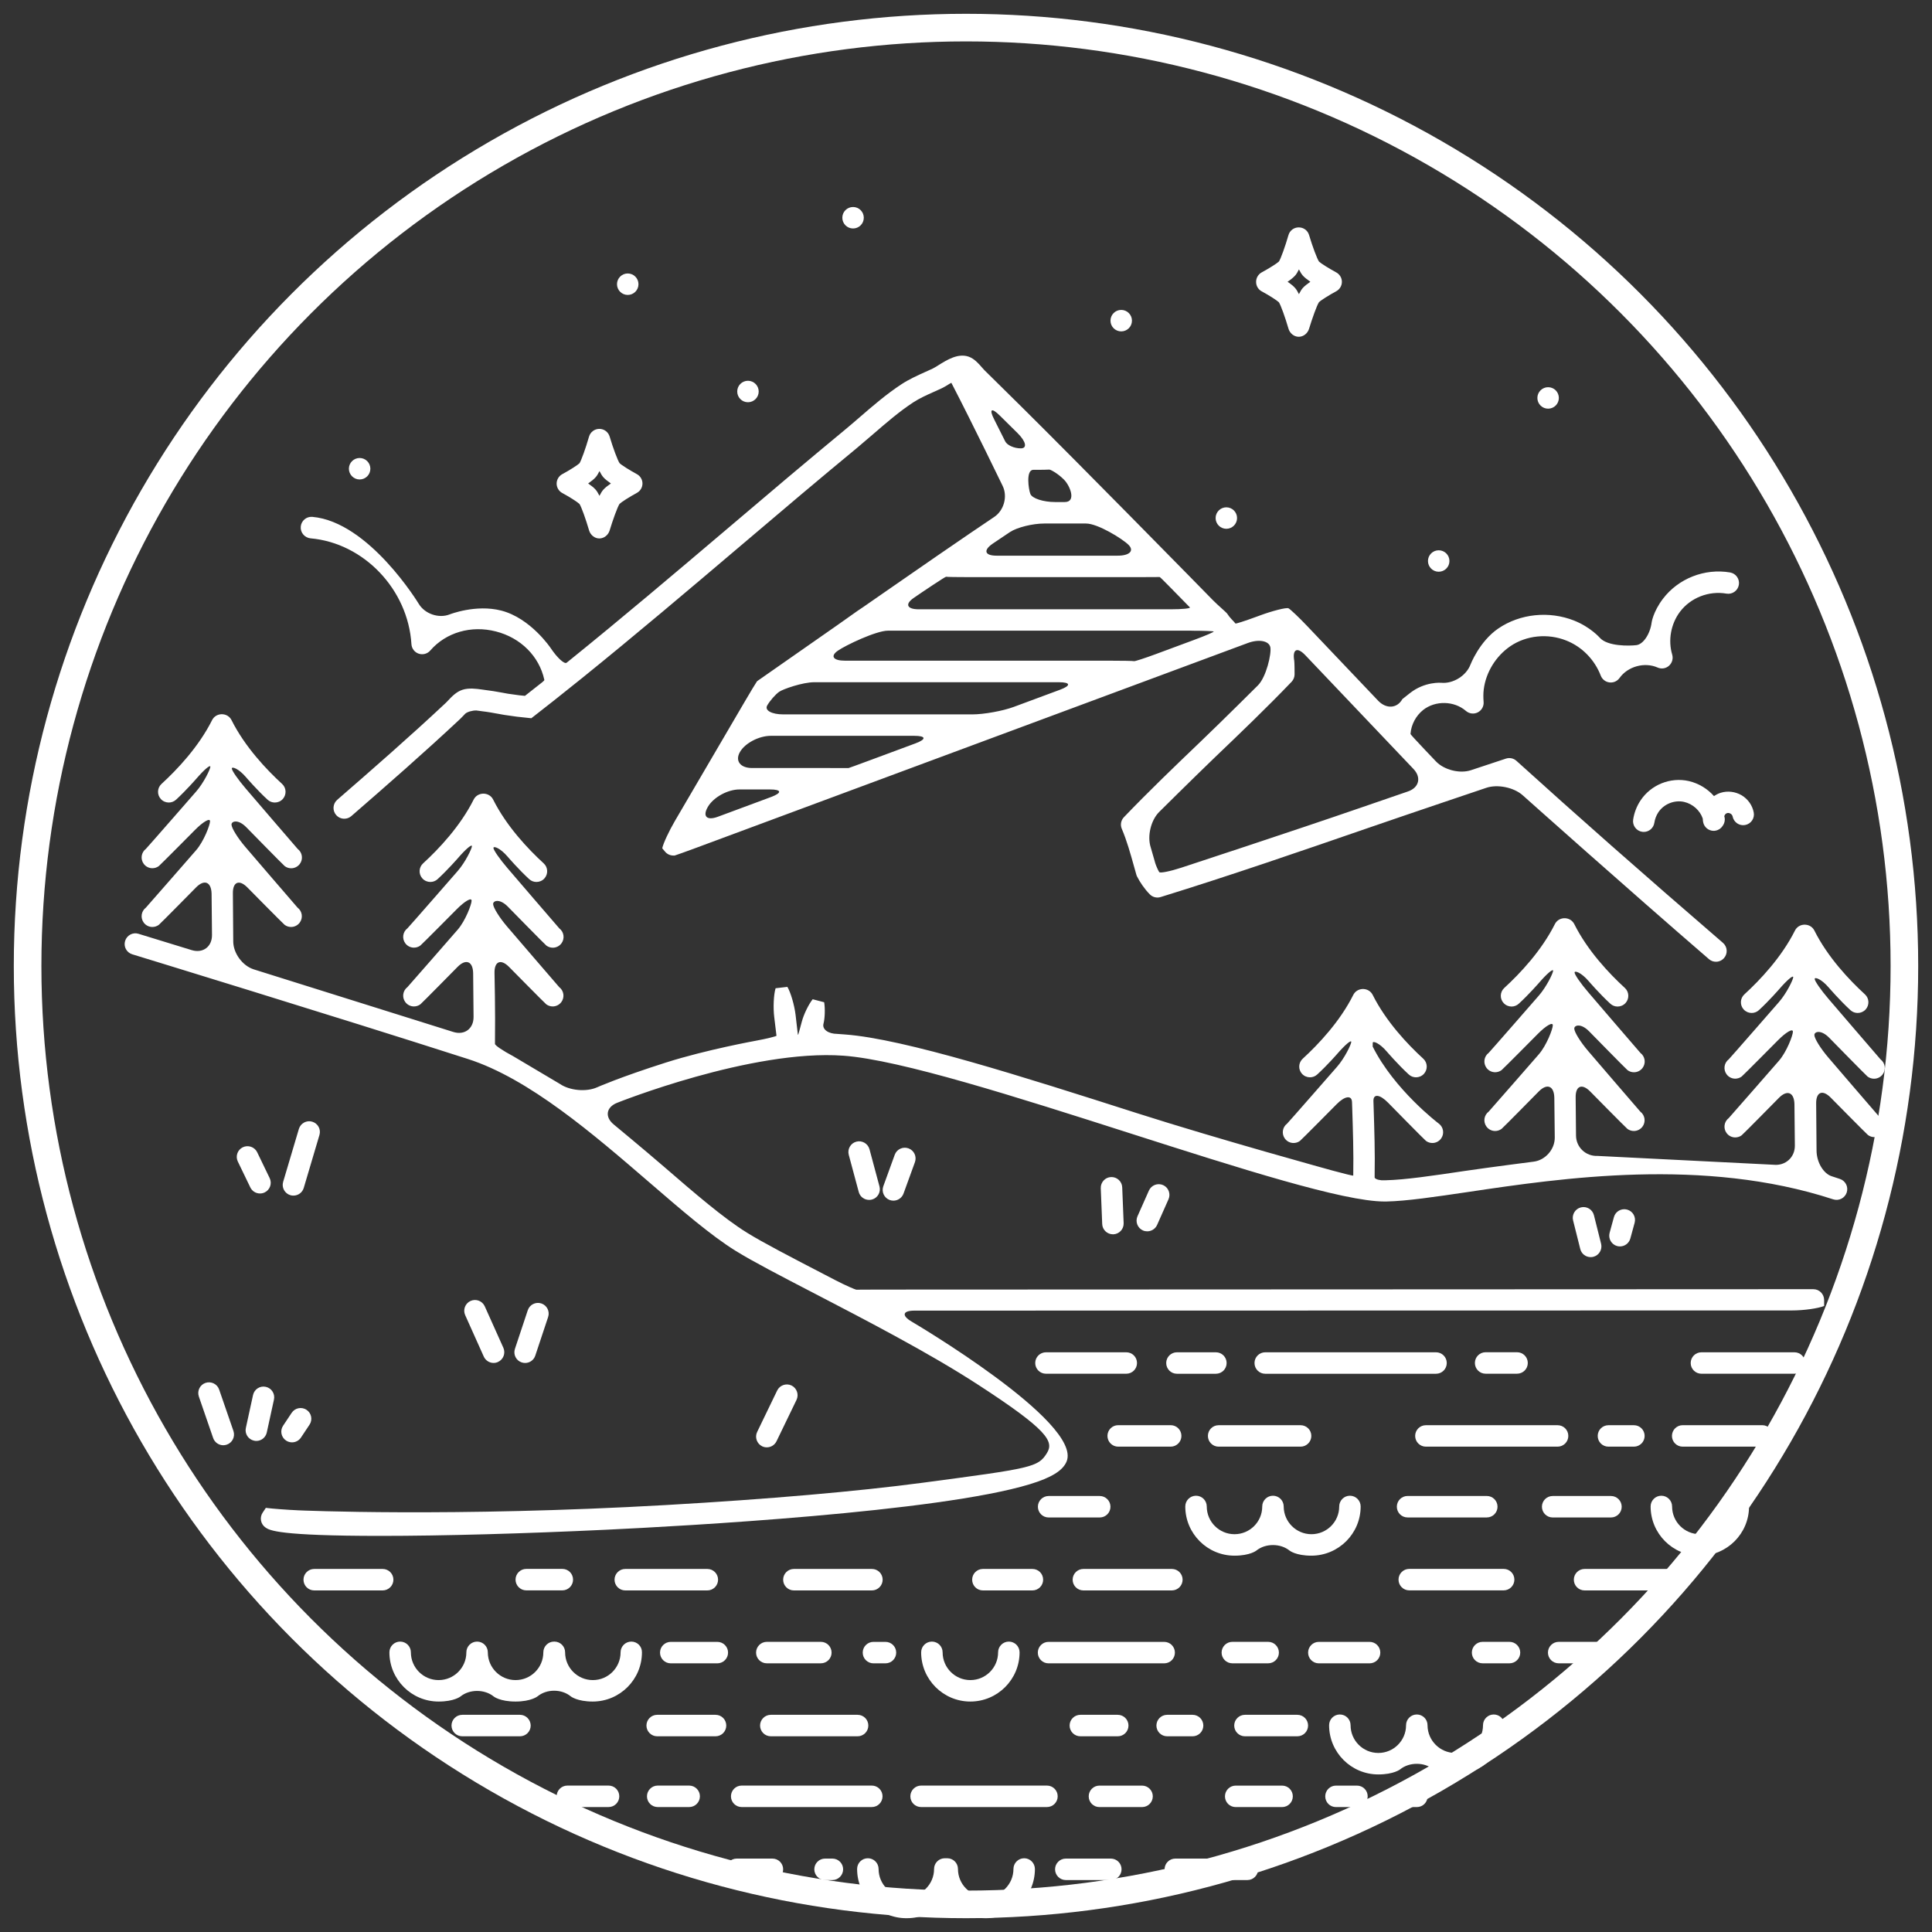 <svg width="70" height="70" viewBox="0 0 70 70" fill="none" xmlns="http://www.w3.org/2000/svg">
<rect x="0" y="0" width="70" height="70" fill="#333333" stroke="none"/>
<g clip-path="url(#clip0)">
<path d="M22.744 10.686C22.958 10.686 23.133 10.513 23.133 10.297C23.133 10.083 22.96 9.908 22.744 9.908C22.531 9.908 22.355 10.082 22.355 10.297C22.355 10.513 22.531 10.686 22.744 10.686Z" fill="white"/>
<path d="M27.1 14.574C27.313 14.574 27.489 14.401 27.489 14.185C27.489 13.972 27.315 13.796 27.1 13.796C26.886 13.796 26.711 13.97 26.711 14.185C26.711 14.399 26.884 14.574 27.1 14.574Z" fill="white"/>
<path d="M30.908 8.278C31.122 8.278 31.297 8.105 31.297 7.889C31.297 7.675 31.124 7.5 30.908 7.5C30.694 7.5 30.519 7.673 30.519 7.889C30.519 8.103 30.692 8.278 30.908 8.278Z" fill="white"/>
<path d="M52.127 20.715C52.341 20.715 52.516 20.542 52.516 20.326C52.516 20.113 52.343 19.938 52.127 19.938C51.913 19.938 51.738 20.111 51.738 20.326C51.738 20.54 51.912 20.715 52.127 20.715Z" fill="white"/>
<path d="M13.03 17.372C13.244 17.372 13.419 17.199 13.419 16.983C13.419 16.769 13.246 16.594 13.03 16.594C12.817 16.594 12.641 16.767 12.641 16.983C12.641 17.197 12.817 17.372 13.03 17.372Z" fill="white"/>
<path d="M44.432 19.159C44.646 19.159 44.821 18.985 44.821 18.77C44.821 18.556 44.648 18.381 44.432 18.381C44.219 18.381 44.044 18.554 44.044 18.77C44.044 18.985 44.219 19.159 44.432 19.159Z" fill="white"/>
<path d="M56.091 14.807C56.305 14.807 56.48 14.634 56.48 14.418C56.48 14.203 56.307 14.029 56.091 14.029C55.878 14.029 55.702 14.203 55.702 14.418C55.702 14.634 55.878 14.807 56.091 14.807Z" fill="white"/>
<path d="M40.624 12.007C40.838 12.007 41.013 11.834 41.013 11.618C41.013 11.405 40.84 11.229 40.624 11.229C40.41 11.229 40.235 11.403 40.235 11.618C40.235 11.834 40.41 12.007 40.624 12.007Z" fill="white"/>
<path d="M68.131 40.51C68.116 40.499 66.246 38.319 66.246 38.319C65.967 37.994 65.738 37.626 65.738 37.501C65.736 37.376 65.978 37.295 66.277 37.601C66.277 37.601 67.611 38.964 67.667 39.007C67.737 39.058 67.819 39.084 67.9 39.084C68.018 39.084 68.135 39.03 68.212 38.928C68.341 38.756 68.306 38.512 68.135 38.383C68.12 38.371 66.252 36.193 66.252 36.193C65.973 35.868 65.748 35.542 65.749 35.468C65.751 35.392 65.986 35.462 66.263 35.785C66.263 35.785 66.66 36.247 67.045 36.6C67.12 36.669 67.215 36.702 67.307 36.702C67.413 36.702 67.517 36.659 67.594 36.577C67.738 36.419 67.729 36.172 67.571 36.028C67.001 35.506 66.221 34.68 65.738 33.715C65.674 33.588 65.551 33.513 65.418 33.504C65.407 33.502 65.397 33.502 65.385 33.502C65.376 33.502 65.364 33.502 65.355 33.504C65.222 33.513 65.099 33.588 65.035 33.715C64.552 34.68 63.772 35.506 63.202 36.028C63.044 36.172 63.033 36.419 63.179 36.577C63.256 36.659 63.36 36.702 63.466 36.702C63.56 36.702 63.654 36.667 63.728 36.6C64.099 36.259 64.467 35.835 64.467 35.835C64.746 35.512 64.973 35.319 64.972 35.406C64.97 35.492 64.735 35.985 64.454 36.307C64.454 36.307 62.661 38.363 62.636 38.381C62.465 38.51 62.43 38.752 62.559 38.926C62.636 39.028 62.751 39.082 62.871 39.082C62.952 39.082 63.035 39.056 63.104 39.005C63.158 38.964 64.411 37.699 64.411 37.699C64.712 37.395 64.96 37.252 64.96 37.379C64.962 37.508 64.737 38.107 64.456 38.431C64.456 38.431 62.659 40.491 62.636 40.51C62.465 40.639 62.43 40.882 62.559 41.055C62.636 41.157 62.751 41.211 62.871 41.211C62.952 41.211 63.035 41.186 63.104 41.134C63.158 41.094 64.452 39.779 64.452 39.779C64.752 39.474 65.004 39.575 65.016 40.002L65.031 41.506C65.035 41.933 64.689 42.245 64.263 42.201L57.884 41.881C57.456 41.9 57.104 41.567 57.102 41.14L57.089 39.771C57.079 39.343 57.316 39.243 57.616 39.547C57.616 39.547 58.91 40.861 58.964 40.901C59.033 40.953 59.116 40.978 59.197 40.978C59.315 40.978 59.432 40.924 59.509 40.822C59.638 40.651 59.603 40.406 59.432 40.277C59.416 40.266 57.547 38.086 57.547 38.086C57.268 37.761 57.039 37.393 57.039 37.268C57.037 37.143 57.279 37.064 57.578 37.368C57.578 37.368 58.912 38.731 58.968 38.773C59.037 38.825 59.12 38.85 59.201 38.85C59.318 38.85 59.436 38.797 59.513 38.694C59.642 38.523 59.607 38.279 59.436 38.15C59.42 38.138 57.553 35.96 57.553 35.96C57.273 35.635 57.048 35.31 57.05 35.234C57.052 35.159 57.287 35.229 57.564 35.552C57.564 35.552 57.961 36.014 58.346 36.367C58.421 36.436 58.515 36.469 58.608 36.469C58.714 36.469 58.818 36.426 58.895 36.343C59.039 36.186 59.029 35.939 58.872 35.795C58.302 35.273 57.522 34.447 57.039 33.482C56.975 33.355 56.852 33.28 56.719 33.27C56.707 33.269 56.698 33.269 56.686 33.269C56.677 33.269 56.665 33.269 56.655 33.27C56.523 33.28 56.399 33.355 56.336 33.482C55.852 34.447 55.073 35.273 54.503 35.795C54.345 35.939 54.333 36.186 54.48 36.343C54.557 36.426 54.661 36.469 54.767 36.469C54.861 36.469 54.955 36.434 55.028 36.367C55.4 36.026 55.768 35.602 55.768 35.602C56.047 35.279 56.274 35.086 56.272 35.173C56.27 35.26 56.035 35.752 55.754 36.074C55.754 36.074 53.962 38.13 53.937 38.148C53.765 38.277 53.731 38.519 53.86 38.693C53.937 38.795 54.052 38.849 54.172 38.849C54.252 38.849 54.335 38.824 54.405 38.772C54.459 38.731 55.712 37.466 55.712 37.466C56.012 37.162 56.261 37.019 56.261 37.147C56.263 37.276 56.037 37.874 55.756 38.198C55.756 38.198 53.96 40.258 53.937 40.277C53.765 40.406 53.731 40.649 53.86 40.822C53.937 40.924 54.052 40.978 54.172 40.978C54.252 40.978 54.335 40.953 54.405 40.901C54.459 40.861 55.752 39.546 55.752 39.546C56.053 39.241 56.305 39.342 56.316 39.769L56.332 41.215C56.336 41.642 55.991 42.037 55.566 42.089C55.566 42.089 54.037 42.284 53.07 42.426C51.907 42.599 50.902 42.748 50.207 42.763C50.192 42.763 50.178 42.763 50.163 42.763C50.051 42.763 50.051 42.763 50.051 42.763C49.901 42.75 49.791 42.698 49.806 42.646C49.806 42.646 49.806 42.646 49.806 42.596C49.822 41.76 49.795 40.938 49.77 40.144C49.762 39.892 49.762 39.892 49.762 39.892C49.755 39.621 49.993 39.648 50.292 39.952C50.292 39.952 51.609 41.296 51.665 41.336C51.734 41.388 51.817 41.413 51.898 41.413C52.015 41.413 52.133 41.359 52.209 41.257C52.339 41.086 52.304 40.841 52.133 40.712C52.117 40.701 50.519 39.488 49.735 37.919C49.735 37.919 49.735 37.857 49.737 37.782C49.739 37.709 49.972 37.778 50.249 38.103C50.249 38.103 50.656 38.577 51.043 38.931C51.118 39.001 51.212 39.033 51.305 39.033C51.41 39.033 51.514 38.991 51.591 38.908C51.736 38.75 51.726 38.504 51.568 38.359C50.998 37.838 50.219 37.012 49.735 36.047C49.672 35.92 49.548 35.845 49.416 35.835C49.404 35.833 49.395 35.833 49.383 35.833C49.373 35.833 49.362 35.833 49.352 35.835C49.219 35.845 49.096 35.92 49.032 36.047C48.549 37.012 47.769 37.838 47.2 38.359C47.042 38.504 47.03 38.75 47.176 38.908C47.253 38.991 47.357 39.033 47.463 39.033C47.558 39.033 47.652 38.999 47.725 38.931C48.095 38.593 48.453 38.18 48.453 38.18C48.734 37.857 48.961 37.664 48.959 37.751C48.957 37.838 48.724 38.331 48.443 38.652C48.443 38.652 46.658 40.695 46.633 40.712C46.462 40.841 46.427 41.084 46.556 41.257C46.633 41.359 46.749 41.413 46.868 41.413C46.949 41.413 47.032 41.388 47.101 41.336C47.155 41.296 48.426 40.01 48.426 40.01C48.726 39.705 48.979 39.671 48.986 39.933C48.986 39.933 48.986 39.933 48.994 40.167C49.019 40.953 49.046 41.766 49.031 42.58C49.031 42.594 49.031 42.594 49.031 42.594C49.032 42.607 48.697 42.526 48.283 42.413C48.283 42.413 44.175 41.284 41.204 40.335C37.054 39.008 32.764 37.638 30.615 37.481C30.334 37.46 30.334 37.46 30.334 37.46C30.009 37.458 29.784 37.295 29.836 37.094C29.888 36.896 29.899 36.544 29.861 36.313C29.861 36.313 29.861 36.313 29.653 36.259C29.445 36.205 29.445 36.205 29.445 36.205C29.298 36.388 29.121 36.752 29.052 37.014C28.983 37.277 28.923 37.491 28.919 37.493C28.915 37.493 28.906 37.483 28.906 37.468C28.906 37.455 28.869 37.125 28.825 36.769C28.782 36.413 28.648 35.956 28.528 35.756C28.528 35.756 28.528 35.756 28.314 35.781C28.101 35.806 28.101 35.806 28.101 35.806C28.032 36.03 28.008 36.505 28.053 36.861C28.095 37.218 28.132 37.518 28.134 37.53C28.135 37.541 27.799 37.634 27.379 37.709C27.379 37.709 25.596 38.032 24.14 38.494C22.448 39.032 21.635 39.395 21.635 39.395C21.244 39.571 20.638 39.515 20.285 39.272L18.595 38.269C18.217 38.069 17.919 37.867 17.934 37.818C17.934 37.818 17.934 37.818 17.934 37.772C17.95 36.654 17.917 35.258 17.917 35.258C17.907 34.83 18.144 34.73 18.445 35.034C18.445 35.034 19.738 36.347 19.792 36.388C19.862 36.44 19.945 36.465 20.025 36.465C20.143 36.465 20.26 36.411 20.337 36.309C20.466 36.138 20.432 35.893 20.26 35.764C20.245 35.752 18.375 33.573 18.375 33.573C18.096 33.247 17.867 32.88 17.867 32.755C17.865 32.629 18.108 32.548 18.406 32.855C18.406 32.855 19.74 34.218 19.796 34.26C19.866 34.312 19.948 34.337 20.029 34.337C20.147 34.337 20.264 34.283 20.341 34.181C20.47 34.01 20.436 33.765 20.264 33.636C20.249 33.625 18.381 31.447 18.381 31.447C18.102 31.122 17.877 30.796 17.878 30.721C17.88 30.646 18.115 30.715 18.393 31.039C18.393 31.039 18.789 31.501 19.174 31.853C19.249 31.923 19.344 31.955 19.436 31.955C19.542 31.955 19.646 31.913 19.723 31.83C19.867 31.672 19.858 31.426 19.7 31.282C19.13 30.76 18.35 29.934 17.867 28.969C17.803 28.842 17.68 28.767 17.547 28.757C17.536 28.755 17.526 28.755 17.515 28.755C17.503 28.755 17.493 28.755 17.482 28.757C17.349 28.767 17.226 28.842 17.162 28.969C16.679 29.934 15.899 30.76 15.329 31.282C15.171 31.426 15.16 31.672 15.306 31.83C15.383 31.913 15.487 31.955 15.593 31.955C15.687 31.955 15.782 31.921 15.855 31.853C16.226 31.512 16.594 31.089 16.594 31.089C16.873 30.765 17.101 30.573 17.099 30.66C17.097 30.746 16.862 31.239 16.581 31.561C16.581 31.561 14.788 33.617 14.763 33.634C14.592 33.763 14.557 34.006 14.686 34.179C14.763 34.281 14.879 34.335 14.998 34.335C15.079 34.335 15.162 34.31 15.231 34.258C15.285 34.218 16.538 32.953 16.538 32.953C16.839 32.649 17.087 32.506 17.087 32.633C17.089 32.762 16.864 33.361 16.583 33.684C16.583 33.684 14.786 35.745 14.763 35.764C14.592 35.893 14.557 36.136 14.686 36.309C14.763 36.411 14.879 36.465 14.998 36.465C15.079 36.465 15.162 36.44 15.231 36.388C15.285 36.347 16.579 35.032 16.579 35.032C16.879 34.728 17.133 34.828 17.143 35.256L17.158 36.846C17.16 37.273 16.829 37.518 16.421 37.389L9.198 35.123C8.79 34.996 8.455 34.543 8.451 34.116L8.438 32.379C8.428 31.952 8.665 31.851 8.965 32.156C8.965 32.156 10.259 33.469 10.313 33.509C10.383 33.561 10.465 33.586 10.546 33.586C10.664 33.586 10.781 33.532 10.858 33.43C10.987 33.259 10.953 33.014 10.781 32.885C10.766 32.874 8.896 30.694 8.896 30.694C8.617 30.369 8.388 30.001 8.388 29.876C8.386 29.751 8.629 29.67 8.927 29.976C8.927 29.976 10.261 31.339 10.317 31.382C10.386 31.434 10.469 31.459 10.55 31.459C10.668 31.459 10.785 31.405 10.862 31.303C10.991 31.131 10.956 30.887 10.785 30.758C10.77 30.746 8.902 28.569 8.902 28.569C8.623 28.243 8.397 27.918 8.399 27.843C8.401 27.767 8.636 27.837 8.914 28.16C8.914 28.16 9.31 28.622 9.695 28.975C9.77 29.044 9.865 29.077 9.957 29.077C10.063 29.077 10.167 29.035 10.244 28.952C10.388 28.794 10.379 28.547 10.221 28.403C9.651 27.881 8.871 27.055 8.388 26.09C8.324 25.963 8.201 25.888 8.068 25.879C8.059 25.879 8.047 25.879 8.037 25.877C8.026 25.877 8.016 25.877 8.005 25.879C7.874 25.888 7.749 25.963 7.685 26.09C7.202 27.055 6.422 27.881 5.852 28.403C5.694 28.547 5.683 28.794 5.829 28.952C5.906 29.035 6.01 29.077 6.116 29.077C6.21 29.077 6.304 29.042 6.378 28.975C6.749 28.634 7.117 28.21 7.117 28.21C7.396 27.887 7.623 27.694 7.622 27.781C7.62 27.868 7.385 28.361 7.104 28.682C7.104 28.682 5.311 30.738 5.286 30.756C5.115 30.885 5.08 31.128 5.209 31.301C5.286 31.403 5.401 31.457 5.521 31.457C5.602 31.457 5.684 31.432 5.754 31.38C5.808 31.339 7.061 30.074 7.061 30.074C7.362 29.77 7.61 29.628 7.61 29.755C7.612 29.884 7.387 30.482 7.105 30.806C7.105 30.806 5.309 32.866 5.286 32.885C5.115 33.014 5.08 33.257 5.209 33.43C5.286 33.532 5.401 33.586 5.521 33.586C5.602 33.586 5.684 33.561 5.754 33.509C5.808 33.469 7.102 32.154 7.102 32.154C7.402 31.849 7.654 31.95 7.666 32.377L7.681 33.875C7.685 34.303 7.352 34.549 6.944 34.424C6.944 34.424 5.047 33.84 5.018 33.833C4.814 33.769 4.597 33.885 4.533 34.091C4.47 34.297 4.585 34.512 4.791 34.576C4.864 34.599 12.108 36.813 16.952 38.369C19.172 39.082 21.498 41.09 23.549 42.859C24.685 43.839 25.759 44.767 26.659 45.324C27.263 45.699 28.299 46.237 29.497 46.858C31.353 47.821 33.665 49.021 35.41 50.153C37.973 51.815 38.194 52.229 37.93 52.65C37.613 53.163 37.387 53.197 33.442 53.721C31.049 54.039 27.833 54.318 24.138 54.53C16.384 54.974 10.814 54.722 10.814 54.722C10.386 54.703 9.855 54.662 9.632 54.633C9.632 54.633 9.632 54.633 9.516 54.807C9.397 54.986 9.445 55.228 9.624 55.348C9.768 55.444 10.069 55.648 13.787 55.648H13.789C16.07 55.648 18.976 55.566 21.968 55.425C24.729 55.294 34 54.788 37.316 53.775C38.1 53.536 38.508 53.282 38.645 52.953C39.23 51.53 33.026 47.881 33.026 47.881C32.658 47.663 32.706 47.486 33.134 47.486L64.927 47.48C65.355 47.48 65.878 47.407 66.092 47.317C66.092 47.317 66.092 47.317 66.092 47.103C66.092 46.889 65.919 46.71 65.703 46.71C65.703 46.71 65.353 46.71 64.925 46.71L31.838 46.724C31.411 46.724 31.045 46.726 31.024 46.728C31.002 46.73 30.642 46.579 30.263 46.381C30.263 46.381 30.225 46.362 29.851 46.167C28.667 45.553 27.642 45.022 27.063 44.662C26.214 44.136 25.164 43.229 24.052 42.268C23.279 41.602 22.236 40.741 22.236 40.741C21.907 40.47 21.96 40.117 22.357 39.958C22.357 39.958 27.227 38.007 30.56 38.25C32.616 38.398 36.862 39.755 40.967 41.069C44.929 42.336 48.674 43.533 50.167 43.533C50.186 43.533 50.205 43.533 50.222 43.533C50.968 43.518 51.994 43.364 53.184 43.189C56.584 42.682 61.723 41.92 66.419 43.454C66.624 43.522 66.843 43.41 66.91 43.206C66.978 43.002 66.866 42.782 66.662 42.715C66.383 42.623 66.383 42.623 66.383 42.623C66.073 42.536 65.819 42.114 65.817 41.687L65.803 39.992C65.794 39.565 66.031 39.465 66.331 39.769C66.331 39.769 67.625 41.082 67.679 41.123C67.748 41.175 67.831 41.2 67.912 41.2C68.029 41.2 68.147 41.146 68.224 41.044C68.337 40.882 68.303 40.639 68.131 40.51Z" fill="white"/>
<path d="M11.253 19.505C13.182 19.675 14.786 21.358 14.907 23.339C14.917 23.497 15.021 23.634 15.171 23.684C15.321 23.734 15.487 23.689 15.589 23.57C16.159 22.913 17.072 22.648 17.969 22.879C18.866 23.108 19.536 23.778 19.721 24.627C19.723 24.637 19.723 24.637 19.723 24.637C19.727 24.646 19.69 24.685 19.644 24.721C19.644 24.721 19.644 24.721 19.602 24.754C19.428 24.893 19.253 25.029 19.078 25.166C19.02 25.212 19.02 25.212 19.02 25.212C18.91 25.201 18.816 25.191 18.81 25.191C18.805 25.191 18.62 25.164 18.4 25.134C18.4 25.134 18.4 25.134 18.188 25.095C17.986 25.058 17.776 25.022 17.562 24.997C17.532 24.993 17.497 24.989 17.462 24.983C17.251 24.954 16.987 24.918 16.754 24.993C16.534 25.064 16.369 25.239 16.234 25.382C16.199 25.418 16.169 25.453 16.138 25.48C14.846 26.691 13.492 27.873 12.217 28.98C12.056 29.121 12.038 29.368 12.179 29.529C12.256 29.618 12.364 29.664 12.473 29.664C12.564 29.664 12.655 29.633 12.728 29.57C14.008 28.459 15.367 27.271 16.671 26.05C16.715 26.008 16.76 25.961 16.802 25.917C16.856 25.859 16.856 25.859 16.856 25.859C16.931 25.792 17.114 25.738 17.26 25.742C17.26 25.742 17.26 25.742 17.358 25.755C17.401 25.761 17.439 25.767 17.476 25.771C17.666 25.792 17.855 25.827 18.053 25.863C18.269 25.902 18.269 25.902 18.269 25.902C18.518 25.936 18.724 25.967 18.729 25.967C18.735 25.967 18.97 25.994 19.251 26.023C19.251 26.023 19.251 26.023 19.559 25.782C19.735 25.644 19.912 25.507 20.087 25.368C20.412 25.11 20.751 24.841 21.094 24.564C23.031 23 24.96 21.365 26.824 19.783C27.548 19.168 28.297 18.533 29.036 17.909C29.782 17.281 30.444 16.729 31.06 16.221C31.256 16.057 31.457 15.885 31.647 15.72C32.113 15.317 32.593 14.903 33.093 14.576C33.319 14.43 33.569 14.316 33.837 14.197C33.933 14.154 34.029 14.11 34.125 14.066C34.21 14.025 34.304 13.968 34.403 13.906C34.422 13.895 34.422 13.895 34.422 13.895C34.447 13.879 34.47 13.868 34.47 13.87C34.47 13.87 34.47 13.87 34.47 13.871C35.258 15.391 36.328 17.605 36.328 17.605C36.515 17.99 36.374 18.498 36.018 18.733C36.018 18.733 34.996 19.411 32.121 21.408C31.78 21.645 31.745 21.669 31.745 21.669C31.395 21.914 31.089 22.124 31.064 22.137C31.041 22.151 30.7 22.397 30.35 22.642C30.35 22.642 27.494 24.637 27.475 24.65C27.429 24.683 27.429 24.683 27.429 24.683C27.392 24.733 27.186 25.074 26.97 25.444L24.454 29.743C24.238 30.113 24.03 30.558 23.994 30.735C23.994 30.735 23.994 30.735 24.099 30.86C24.175 30.95 24.284 30.998 24.398 30.998C24.444 30.998 24.444 30.998 24.444 30.998C24.494 30.985 24.862 30.852 25.262 30.704L45.212 23.297C45.613 23.148 45.979 23.218 46.027 23.451C46.073 23.684 45.88 24.529 45.578 24.831C45.578 24.831 44.369 26.037 43.493 26.876C42.572 27.758 41.621 28.669 40.722 29.608C40.614 29.72 40.583 29.887 40.645 30.03C40.826 30.453 40.959 30.931 41.088 31.393C41.117 31.495 41.144 31.595 41.173 31.694C41.178 31.717 41.188 31.74 41.2 31.761C41.29 31.944 41.469 32.213 41.662 32.406C41.764 32.508 41.914 32.545 42.051 32.502C44.569 31.724 47.103 30.85 49.552 30.005C51.199 29.437 53.852 28.544 53.852 28.544C54.256 28.407 54.849 28.528 55.169 28.813C55.169 28.813 58.995 32.229 61.918 34.751C61.991 34.815 62.081 34.846 62.172 34.846C62.282 34.846 62.389 34.799 62.466 34.711C62.607 34.549 62.59 34.303 62.426 34.162C59.432 31.578 57.125 29.543 54.944 27.567C54.84 27.473 54.695 27.442 54.562 27.486C53.896 27.704 53.301 27.904 53.301 27.904C52.897 28.041 52.323 27.898 52.028 27.588L51.638 27.178C51.343 26.868 51.104 26.606 51.106 26.597C51.106 26.597 51.106 26.597 51.106 26.587C51.129 26.254 51.303 25.931 51.564 25.723C52.007 25.374 52.687 25.39 53.112 25.757C53.232 25.861 53.401 25.883 53.542 25.811C53.682 25.74 53.767 25.59 53.754 25.434C53.74 25.264 53.742 25.116 53.759 24.977C53.838 24.356 54.198 23.772 54.724 23.412C55.302 23.019 56.078 22.94 56.75 23.208C57.318 23.433 57.774 23.897 57.999 24.481C58.051 24.614 58.171 24.708 58.313 24.725C58.456 24.743 58.594 24.683 58.679 24.565C58.979 24.144 59.586 23.978 60.058 24.186C60.196 24.248 60.358 24.223 60.471 24.121C60.585 24.02 60.629 23.863 60.587 23.718C60.431 23.198 60.539 22.603 60.87 22.164C61.255 21.656 61.914 21.398 62.553 21.508C62.765 21.544 62.965 21.402 63.002 21.19C63.038 20.978 62.896 20.778 62.684 20.741C61.764 20.584 60.809 20.959 60.25 21.697C59.894 22.168 59.842 22.553 59.842 22.553C59.786 22.977 59.536 23.347 59.287 23.375C59.039 23.404 58.242 23.426 57.961 23.104C57.961 23.104 57.63 22.723 57.036 22.486C56.128 22.126 55.075 22.234 54.287 22.771C53.6 23.239 53.276 24.084 53.276 24.084C53.124 24.483 52.65 24.777 52.225 24.739C52.225 24.739 51.628 24.683 51.083 25.114C50.81 25.33 50.81 25.33 50.81 25.33C50.621 25.671 50.226 25.696 49.931 25.386L47.359 22.68C47.065 22.37 46.762 22.084 46.687 22.041C46.612 21.999 46.079 22.141 45.676 22.29L45.509 22.351C45.108 22.499 44.771 22.607 44.762 22.59C44.752 22.573 44.675 22.488 44.623 22.436C44.571 22.384 44.502 22.295 44.467 22.239C44.432 22.184 44.136 21.939 43.945 21.745C43.755 21.55 43.354 21.142 43.054 20.836C43.054 20.836 39.303 17.014 37.127 14.853C36.809 14.538 36.492 14.224 36.172 13.91C36.005 13.746 35.839 13.581 35.672 13.417C35.65 13.396 35.616 13.357 35.583 13.319C35.458 13.174 35.304 12.997 35.1 12.924C34.713 12.787 34.312 13.038 33.989 13.24C33.914 13.286 33.835 13.336 33.792 13.355C33.702 13.398 33.609 13.44 33.517 13.48C33.234 13.608 32.943 13.739 32.666 13.919C32.123 14.274 31.622 14.707 31.139 15.125C30.95 15.289 30.754 15.456 30.563 15.614C29.945 16.124 29.283 16.679 28.534 17.308C27.794 17.932 27.044 18.568 26.32 19.184C24.458 20.763 22.534 22.395 20.603 23.953C20.53 24.011 20.53 24.011 20.53 24.011C20.451 24.074 20.191 23.838 19.952 23.481C19.952 23.481 19.226 22.395 18.159 22.122C17.241 21.887 16.297 22.259 16.297 22.259C15.901 22.417 15.395 22.245 15.173 21.879C15.173 21.879 13.375 18.908 11.318 18.727C11.104 18.708 10.916 18.866 10.897 19.08C10.877 19.294 11.039 19.486 11.253 19.505ZM46.797 24.702C46.866 24.629 46.905 24.533 46.905 24.433C46.905 24.007 46.893 23.942 46.893 23.942C46.82 23.52 46.999 23.429 47.294 23.739L51.212 27.86C51.507 28.17 51.416 28.538 51.012 28.676C51.012 28.676 50.101 28.988 49.294 29.267C46.93 30.084 42.798 31.439 42.798 31.439C42.391 31.572 42.033 31.643 42.001 31.597C41.968 31.551 41.883 31.364 41.856 31.27C41.856 31.27 41.856 31.27 41.831 31.181C41.723 30.796 41.693 30.702 41.693 30.702C41.56 30.296 41.698 29.716 42.002 29.416C42.002 29.416 43.171 28.255 44.024 27.434C44.947 26.552 45.898 25.64 46.797 24.702ZM26.008 29.593C25.607 29.741 25.445 29.579 25.648 29.233C25.85 28.886 26.366 28.603 26.793 28.603H27.895C28.322 28.603 28.343 28.724 27.943 28.875L26.008 29.593ZM31.484 27.559C31.083 27.708 30.75 27.829 30.742 27.829C30.737 27.827 30.367 27.827 29.939 27.827H27.248C26.82 27.827 26.624 27.565 26.811 27.244C26.997 26.922 27.502 26.66 27.929 26.66H33.126C33.553 26.66 33.575 26.782 33.174 26.932L31.484 27.559ZM36.729 25.613C36.328 25.761 35.65 25.884 35.223 25.884H28.386C27.958 25.884 27.694 25.738 27.798 25.559C27.902 25.38 28.097 25.159 28.232 25.064C28.364 24.97 29.077 24.718 29.504 24.718H38.363C38.791 24.718 38.812 24.839 38.411 24.989L36.729 25.613ZM43.167 22.852C43.595 22.852 43.959 22.865 43.974 22.881C43.99 22.898 43.676 23.033 43.275 23.181L41.868 23.703C41.467 23.851 41.117 23.965 41.088 23.955C41.059 23.945 40.63 23.938 40.202 23.938H30.615C30.188 23.938 30.072 23.774 30.357 23.576C30.642 23.377 31.747 22.85 32.175 22.85H43.167V22.852ZM42.018 20.907C42.026 20.905 42.185 21.059 42.37 21.25C42.557 21.439 43.075 21.968 43.111 22.006C43.148 22.045 42.83 22.076 42.403 22.076H33.29C32.862 22.076 32.778 21.891 33.103 21.666C33.428 21.44 34.252 20.89 34.278 20.897C34.303 20.905 34.72 20.911 35.148 20.911H41.211C41.639 20.909 42.01 20.909 42.018 20.907ZM40.892 19.744C41.101 19.958 40.924 20.133 40.497 20.133H36.105C35.677 20.133 35.616 19.937 35.97 19.696C35.97 19.696 36.336 19.448 36.592 19.278C36.848 19.109 37.408 18.968 37.836 18.968H39.347C39.775 18.966 40.682 19.53 40.892 19.744ZM37.439 17.023C37.718 17.023 37.978 17.02 38.017 17.014C38.055 17.008 38.327 17.152 38.548 17.376C38.772 17.599 39.007 18.19 38.579 18.19H38.229C37.801 18.19 37.399 18.059 37.333 17.899C37.268 17.74 37.16 17.023 37.439 17.023ZM36.58 15.408C36.861 15.687 36.873 15.697 36.873 15.697C37.175 15.999 37.227 16.245 36.985 16.245C36.744 16.245 36.49 16.132 36.42 15.991C36.42 15.991 36.42 15.991 36.351 15.853C36.114 15.379 36.024 15.202 36.024 15.202C35.829 14.821 35.92 14.755 36.224 15.056C36.224 15.054 36.278 15.108 36.58 15.408Z" fill="white"/>
<path d="M45.713 10.556C45.983 10.7 46.272 10.887 46.337 10.953C46.404 11.051 46.564 11.497 46.684 11.908C46.732 12.073 46.882 12.202 47.055 12.202H47.057C47.228 12.202 47.379 12.077 47.429 11.913C47.541 11.546 47.714 11.056 47.789 10.949C47.856 10.881 48.145 10.698 48.415 10.552C48.54 10.485 48.619 10.354 48.619 10.211C48.619 10.069 48.54 9.938 48.415 9.87C48.145 9.724 47.854 9.541 47.789 9.476C47.721 9.377 47.554 8.933 47.429 8.513C47.379 8.347 47.228 8.239 47.057 8.239H47.055C46.882 8.239 46.732 8.351 46.684 8.517C46.564 8.935 46.404 9.374 46.339 9.474C46.27 9.541 45.983 9.724 45.715 9.868C45.59 9.936 45.511 10.069 45.511 10.211C45.509 10.356 45.588 10.488 45.713 10.556ZM46.926 9.982C46.972 9.93 47.019 9.853 47.063 9.761C47.111 9.855 47.157 9.932 47.203 9.984C47.265 10.053 47.365 10.132 47.477 10.209C47.365 10.286 47.265 10.365 47.203 10.434C47.157 10.486 47.109 10.563 47.063 10.658C47.017 10.566 46.971 10.488 46.926 10.437C46.865 10.365 46.764 10.286 46.651 10.209C46.764 10.132 46.865 10.053 46.926 9.982Z" fill="white"/>
<path d="M20.372 17.863C20.642 18.008 20.93 18.194 20.996 18.26C21.063 18.358 21.223 18.805 21.343 19.215C21.391 19.38 21.541 19.509 21.714 19.509H21.716C21.887 19.509 22.038 19.384 22.088 19.221C22.199 18.853 22.373 18.364 22.448 18.256C22.515 18.189 22.804 18.006 23.073 17.859C23.199 17.792 23.278 17.661 23.278 17.518C23.278 17.376 23.199 17.245 23.073 17.178C22.804 17.031 22.513 16.848 22.448 16.781C22.38 16.683 22.213 16.236 22.088 15.816C22.038 15.651 21.886 15.537 21.712 15.539C21.539 15.541 21.389 15.655 21.341 15.822C21.221 16.24 21.061 16.683 20.996 16.785C20.927 16.852 20.64 17.035 20.372 17.18C20.247 17.247 20.168 17.38 20.168 17.522C20.168 17.661 20.247 17.796 20.372 17.863ZM21.583 17.289C21.629 17.237 21.676 17.16 21.72 17.068C21.768 17.162 21.814 17.239 21.86 17.291C21.922 17.361 22.022 17.439 22.134 17.517C22.022 17.594 21.922 17.672 21.86 17.742C21.814 17.794 21.766 17.871 21.72 17.965C21.674 17.873 21.628 17.796 21.583 17.744C21.522 17.672 21.421 17.594 21.31 17.517C21.421 17.439 21.522 17.361 21.583 17.289Z" fill="white"/>
<path d="M62.345 28.724C62.257 28.751 62.176 28.794 62.101 28.844C61.866 28.578 61.546 28.382 61.188 28.299C60.52 28.149 59.817 28.432 59.438 29.004C59.301 29.21 59.209 29.45 59.172 29.697C59.141 29.909 59.288 30.107 59.499 30.138C59.519 30.14 59.538 30.142 59.557 30.142C59.746 30.142 59.911 30.003 59.94 29.81C59.96 29.676 60.01 29.545 60.085 29.431C60.283 29.131 60.666 28.977 61.015 29.054C61.331 29.125 61.596 29.366 61.694 29.658C61.696 29.701 61.7 29.743 61.708 29.785C61.743 29.972 61.906 30.103 62.089 30.103C62.112 30.103 62.137 30.101 62.162 30.095C62.272 30.074 62.361 30.009 62.416 29.922C62.478 29.837 62.507 29.73 62.486 29.62C62.482 29.604 62.478 29.589 62.474 29.572C62.488 29.521 62.524 29.475 62.572 29.462C62.613 29.448 62.659 29.456 62.701 29.481C62.721 29.493 62.765 29.525 62.776 29.581C62.817 29.793 63.019 29.932 63.231 29.891C63.443 29.851 63.581 29.649 63.541 29.437C63.493 29.181 63.333 28.953 63.104 28.815C62.875 28.682 62.597 28.645 62.345 28.724Z" fill="white"/>
<path d="M49.299 54.582C49.299 54.369 49.126 54.193 48.91 54.193C48.697 54.193 48.522 54.367 48.522 54.582C48.522 55.137 48.071 55.587 47.516 55.587C46.966 55.587 46.517 55.141 46.511 54.59C46.511 54.588 46.511 54.584 46.511 54.582C46.511 54.369 46.338 54.193 46.122 54.193C45.909 54.193 45.733 54.367 45.733 54.582C45.733 54.584 45.733 54.588 45.733 54.59C45.73 55.141 45.281 55.587 44.728 55.587C44.174 55.587 43.723 55.137 43.723 54.582C43.723 54.369 43.55 54.193 43.334 54.193C43.12 54.193 42.945 54.367 42.945 54.582C42.945 55.564 43.744 56.365 44.728 56.365C45.292 56.365 45.518 56.182 45.518 56.182C45.849 55.913 46.394 55.913 46.725 56.182C46.725 56.182 46.95 56.365 47.514 56.365C48.5 56.363 49.299 55.564 49.299 54.582Z" fill="white"/>
<path d="M62.982 54.193C62.768 54.193 62.593 54.367 62.593 54.582C62.593 55.137 62.142 55.587 61.588 55.587C61.033 55.587 60.583 55.137 60.583 54.582C60.583 54.369 60.409 54.193 60.194 54.193C59.978 54.193 59.805 54.367 59.805 54.582C59.805 55.564 60.604 56.365 61.588 56.365C62.57 56.365 63.371 55.566 63.371 54.582C63.371 54.367 63.197 54.193 62.982 54.193Z" fill="white"/>
<path d="M37.108 67.328C36.895 67.328 36.719 67.501 36.719 67.717C36.719 68.272 36.269 68.722 35.714 68.722C35.16 68.722 34.709 68.272 34.709 67.717C34.709 67.503 34.536 67.328 34.32 67.328C34.305 67.328 34.305 67.328 34.305 67.328C34.289 67.33 34.263 67.33 34.247 67.328C34.247 67.328 34.247 67.328 34.232 67.328C34.018 67.328 33.843 67.501 33.843 67.717C33.843 68.272 33.392 68.722 32.838 68.722C32.283 68.722 31.833 68.272 31.833 67.717C31.833 67.503 31.659 67.328 31.444 67.328C31.23 67.328 31.055 67.501 31.055 67.717C31.055 68.699 31.854 69.5 32.838 69.5C33.427 69.5 33.687 69.277 33.687 69.277C34.01 68.998 34.54 68.998 34.865 69.277C34.865 69.277 35.125 69.5 35.714 69.5C36.696 69.5 37.497 68.701 37.497 67.717C37.495 67.503 37.322 67.328 37.108 67.328Z" fill="white"/>
<path d="M54.121 62.119C53.908 62.119 53.732 62.292 53.732 62.508C53.732 63.063 53.282 63.513 52.727 63.513C52.177 63.513 51.728 63.066 51.722 62.516C51.722 62.514 51.722 62.51 51.722 62.508C51.722 62.294 51.549 62.119 51.333 62.119C51.12 62.119 50.944 62.292 50.944 62.508C50.944 62.51 50.944 62.514 50.944 62.516C50.941 63.066 50.492 63.513 49.939 63.513C49.385 63.513 48.934 63.063 48.934 62.508C48.934 62.294 48.761 62.119 48.545 62.119C48.331 62.119 48.156 62.292 48.156 62.508C48.156 63.49 48.955 64.291 49.939 64.291C50.503 64.291 50.729 64.108 50.729 64.108C51.06 63.839 51.605 63.839 51.936 64.108C51.936 64.108 52.161 64.291 52.725 64.291C53.707 64.291 54.508 63.492 54.508 62.508C54.51 62.294 54.337 62.119 54.121 62.119Z" fill="white"/>
<path d="M22.874 59.478C22.66 59.478 22.485 59.652 22.485 59.867C22.485 60.422 22.035 60.873 21.48 60.873C20.925 60.873 20.475 60.422 20.475 59.867C20.475 59.654 20.302 59.478 20.086 59.478C20.084 59.478 20.082 59.478 20.08 59.478C20.078 59.478 20.076 59.478 20.075 59.478C19.861 59.478 19.686 59.652 19.686 59.867C19.686 60.422 19.235 60.873 18.68 60.873C18.128 60.873 17.679 60.426 17.675 59.875C17.675 59.873 17.675 59.871 17.675 59.867C17.675 59.654 17.502 59.478 17.286 59.478C17.073 59.478 16.897 59.652 16.897 59.867C16.897 59.869 16.897 59.871 16.897 59.875C16.894 60.426 16.445 60.873 15.892 60.873C15.338 60.873 14.887 60.422 14.887 59.867C14.887 59.654 14.714 59.478 14.498 59.478C14.285 59.478 14.109 59.652 14.109 59.867C14.109 60.849 14.908 61.65 15.892 61.65C16.456 61.65 16.682 61.468 16.682 61.468C17.013 61.198 17.558 61.198 17.889 61.468C17.889 61.468 18.114 61.65 18.678 61.65C19.245 61.65 19.476 61.462 19.476 61.462C19.807 61.19 20.348 61.19 20.679 61.462C20.679 61.462 20.91 61.65 21.476 61.65C22.458 61.65 23.259 60.851 23.259 59.867C23.263 59.652 23.088 59.478 22.874 59.478Z" fill="white"/>
<path d="M34.153 59.867C34.153 59.654 33.98 59.478 33.764 59.478C33.55 59.478 33.375 59.652 33.375 59.867C33.375 60.849 34.174 61.65 35.158 61.65C36.14 61.65 36.941 60.851 36.941 59.867C36.941 59.654 36.768 59.478 36.552 59.478C36.338 59.478 36.163 59.652 36.163 59.867C36.163 60.422 35.712 60.873 35.158 60.873C34.603 60.873 34.153 60.422 34.153 59.867Z" fill="white"/>
<path d="M9.42 43.242C9.476 43.242 9.533 43.231 9.589 43.204C9.782 43.111 9.865 42.879 9.77 42.684L9.318 41.748C9.225 41.556 8.992 41.475 8.798 41.567C8.605 41.66 8.523 41.893 8.617 42.085L9.069 43.021C9.137 43.162 9.275 43.242 9.42 43.242Z" fill="white"/>
<path d="M10.521 43.304C10.558 43.316 10.596 43.319 10.633 43.319C10.8 43.319 10.954 43.21 11.005 43.042L11.574 41.124C11.636 40.918 11.519 40.703 11.312 40.641C11.107 40.58 10.891 40.697 10.829 40.903L10.259 42.821C10.198 43.027 10.315 43.242 10.521 43.304Z" fill="white"/>
<path d="M27.783 52.44C27.928 52.44 28.066 52.359 28.134 52.221L28.86 50.719C28.952 50.526 28.871 50.294 28.678 50.199C28.486 50.107 28.253 50.188 28.159 50.38L27.433 51.882C27.34 52.075 27.421 52.307 27.614 52.402C27.67 52.429 27.727 52.44 27.783 52.44Z" fill="white"/>
<path d="M17.884 49.382C17.938 49.382 17.992 49.371 18.042 49.347C18.238 49.259 18.325 49.03 18.238 48.833L17.564 47.331C17.476 47.135 17.247 47.048 17.05 47.135C16.854 47.224 16.767 47.453 16.854 47.649L17.528 49.151C17.595 49.297 17.736 49.382 17.884 49.382Z" fill="white"/>
<path d="M19.026 49.383C19.19 49.383 19.34 49.281 19.394 49.117L19.86 47.717C19.927 47.513 19.818 47.294 19.613 47.226C19.409 47.159 19.19 47.269 19.122 47.473L18.657 48.872C18.589 49.077 18.699 49.296 18.903 49.363C18.945 49.377 18.986 49.383 19.026 49.383Z" fill="white"/>
<path d="M7.94 50.346C7.871 50.144 7.649 50.036 7.445 50.105C7.243 50.174 7.135 50.396 7.205 50.6L7.723 52.102C7.778 52.263 7.929 52.364 8.09 52.364C8.133 52.364 8.175 52.356 8.217 52.342C8.42 52.273 8.527 52.052 8.458 51.847L7.94 50.346Z" fill="white"/>
<path d="M9.666 51.901L9.926 50.71C9.972 50.5 9.84 50.294 9.63 50.248C9.42 50.201 9.214 50.334 9.168 50.544L8.908 51.736C8.861 51.946 8.994 52.152 9.204 52.198C9.231 52.204 9.26 52.208 9.287 52.208C9.466 52.208 9.626 52.084 9.666 51.901Z" fill="white"/>
<path d="M10.365 52.194C10.431 52.238 10.506 52.259 10.581 52.259C10.706 52.259 10.829 52.198 10.904 52.086L11.214 51.62C11.334 51.441 11.286 51.2 11.107 51.081C10.928 50.962 10.687 51.01 10.568 51.189L10.258 51.655C10.138 51.834 10.186 52.075 10.365 52.194Z" fill="white"/>
<path d="M31.026 41.365C30.818 41.421 30.697 41.635 30.752 41.841L31.114 43.188C31.16 43.362 31.318 43.475 31.49 43.475C31.523 43.475 31.557 43.471 31.592 43.462C31.8 43.406 31.921 43.192 31.865 42.986L31.503 41.638C31.445 41.432 31.232 41.309 31.026 41.365Z" fill="white"/>
<path d="M32.418 41.84L32.004 42.98C31.931 43.182 32.035 43.406 32.237 43.479C32.281 43.494 32.325 43.502 32.37 43.502C32.528 43.502 32.678 43.404 32.736 43.246L33.15 42.106C33.223 41.904 33.119 41.681 32.917 41.607C32.714 41.534 32.491 41.638 32.418 41.84Z" fill="white"/>
<path d="M40.256 42.647C40.042 42.655 39.875 42.836 39.883 43.052L39.935 44.348C39.942 44.557 40.116 44.721 40.324 44.721C40.329 44.721 40.333 44.721 40.339 44.721C40.553 44.713 40.72 44.532 40.712 44.317L40.66 43.021C40.653 42.805 40.468 42.638 40.256 42.647Z" fill="white"/>
<path d="M41.627 43.137L41.213 44.069C41.127 44.265 41.215 44.494 41.41 44.581C41.462 44.604 41.514 44.613 41.568 44.613C41.716 44.613 41.858 44.527 41.924 44.382L42.338 43.45C42.424 43.254 42.336 43.025 42.141 42.938C41.945 42.852 41.714 42.94 41.627 43.137Z" fill="white"/>
<path d="M57.279 43.746C57.071 43.798 56.944 44.01 56.996 44.218L57.256 45.254C57.3 45.431 57.458 45.548 57.633 45.548C57.664 45.548 57.697 45.544 57.728 45.537C57.936 45.485 58.063 45.273 58.011 45.065L57.751 44.029C57.699 43.821 57.489 43.694 57.279 43.746Z" fill="white"/>
<path d="M58.475 44.099L58.319 44.669C58.263 44.877 58.385 45.091 58.593 45.147C58.627 45.156 58.662 45.16 58.695 45.16C58.866 45.16 59.022 45.047 59.07 44.873L59.226 44.303C59.282 44.095 59.161 43.882 58.953 43.826C58.745 43.77 58.531 43.891 58.475 44.099Z" fill="white"/>
<path d="M40.807 48.996H37.898C37.684 48.996 37.508 49.169 37.508 49.385C37.508 49.598 37.682 49.773 37.898 49.773H40.807C41.021 49.773 41.196 49.6 41.196 49.385C41.196 49.169 41.023 48.996 40.807 48.996Z" fill="white"/>
<path d="M44.054 48.996H42.643C42.429 48.996 42.254 49.169 42.254 49.385C42.254 49.599 42.427 49.774 42.643 49.774H44.054C44.268 49.774 44.443 49.601 44.443 49.385C44.443 49.169 44.268 48.996 44.054 48.996Z" fill="white"/>
<path d="M52.031 48.996H45.842C45.628 48.996 45.453 49.169 45.453 49.385C45.453 49.599 45.626 49.774 45.842 49.774H52.031C52.244 49.774 52.419 49.601 52.419 49.385C52.419 49.169 52.244 48.996 52.031 48.996Z" fill="white"/>
<path d="M54.966 49.772C55.18 49.772 55.355 49.599 55.355 49.383C55.355 49.169 55.182 48.994 54.966 48.994H53.826C53.613 48.994 53.438 49.167 53.438 49.383C53.438 49.597 53.611 49.772 53.826 49.772H54.966Z" fill="white"/>
<path d="M65.016 48.996H61.646C61.432 48.996 61.257 49.169 61.257 49.385C61.257 49.598 61.431 49.773 61.646 49.773H65.016C65.23 49.773 65.405 49.6 65.405 49.385C65.405 49.169 65.231 48.996 65.016 48.996Z" fill="white"/>
<path d="M63.849 51.637H60.967C60.753 51.637 60.578 51.81 60.578 52.026C60.578 52.241 60.751 52.415 60.967 52.415H63.849C64.063 52.415 64.238 52.241 64.238 52.026C64.238 51.81 64.063 51.637 63.849 51.637Z" fill="white"/>
<path d="M59.199 52.415C59.413 52.415 59.588 52.242 59.588 52.026C59.588 51.811 59.415 51.638 59.199 51.638H58.277C58.063 51.638 57.888 51.811 57.888 52.026C57.888 52.242 58.061 52.415 58.277 52.415H59.199Z" fill="white"/>
<path d="M51.274 52.026C51.274 52.24 51.447 52.415 51.663 52.415H56.434C56.648 52.415 56.823 52.242 56.823 52.026C56.823 51.811 56.65 51.638 56.434 51.638H51.663C51.447 51.638 51.274 51.811 51.274 52.026Z" fill="white"/>
<path d="M43.765 52.026C43.765 52.24 43.938 52.415 44.154 52.415H47.123C47.336 52.415 47.512 52.242 47.512 52.026C47.512 51.811 47.338 51.638 47.123 51.638H44.154C43.938 51.638 43.765 51.811 43.765 52.026Z" fill="white"/>
<path d="M40.125 52.026C40.125 52.239 40.298 52.415 40.514 52.415H42.416C42.63 52.415 42.805 52.241 42.805 52.026C42.805 51.81 42.632 51.637 42.416 51.637H40.514C40.298 51.637 40.125 51.81 40.125 52.026Z" fill="white"/>
<path d="M58.368 54.981C58.582 54.981 58.757 54.808 58.757 54.592C58.757 54.378 58.584 54.203 58.368 54.203H56.256C56.042 54.203 55.867 54.376 55.867 54.592C55.867 54.806 56.041 54.981 56.256 54.981H58.368Z" fill="white"/>
<path d="M53.869 54.98C54.083 54.98 54.258 54.807 54.258 54.591C54.258 54.377 54.085 54.202 53.869 54.202H50.999C50.785 54.202 50.61 54.375 50.61 54.591C50.61 54.805 50.783 54.98 50.999 54.98H53.869Z" fill="white"/>
<path d="M37.605 54.592C37.605 54.806 37.779 54.981 37.994 54.981H39.845C40.059 54.981 40.234 54.808 40.234 54.592C40.234 54.378 40.06 54.203 39.845 54.203H37.994C37.779 54.203 37.605 54.378 37.605 54.592Z" fill="white"/>
<path d="M60.507 56.846H57.412C57.199 56.846 57.023 57.019 57.023 57.235C57.023 57.45 57.197 57.624 57.412 57.624H60.507C60.72 57.624 60.896 57.45 60.896 57.235C60.896 57.019 60.72 56.846 60.507 56.846Z" fill="white"/>
<path d="M51.06 57.622H54.48C54.693 57.622 54.869 57.448 54.869 57.233C54.869 57.017 54.695 56.844 54.48 56.844H51.06C50.846 56.844 50.671 57.017 50.671 57.233C50.671 57.448 50.846 57.622 51.06 57.622Z" fill="white"/>
<path d="M42.848 57.235C42.848 57.021 42.675 56.846 42.459 56.846H39.253C39.039 56.846 38.864 57.019 38.864 57.235C38.864 57.45 39.037 57.624 39.253 57.624H42.461C42.675 57.622 42.848 57.448 42.848 57.235Z" fill="white"/>
<path d="M35.612 56.846C35.398 56.846 35.223 57.019 35.223 57.235C35.223 57.45 35.396 57.624 35.612 57.624H37.406C37.62 57.624 37.795 57.45 37.795 57.235C37.795 57.019 37.622 56.846 37.406 56.846H35.612Z" fill="white"/>
<path d="M31.59 56.846H28.764C28.55 56.846 28.375 57.019 28.375 57.235C28.375 57.45 28.548 57.624 28.764 57.624H31.59C31.804 57.624 31.98 57.45 31.98 57.235C31.98 57.019 31.806 56.846 31.59 56.846Z" fill="white"/>
<path d="M25.628 56.846H22.655C22.442 56.846 22.266 57.019 22.266 57.235C22.266 57.45 22.44 57.624 22.655 57.624H25.628C25.842 57.624 26.017 57.45 26.017 57.235C26.017 57.019 25.842 56.846 25.628 56.846Z" fill="white"/>
<path d="M19.068 57.622H20.374C20.588 57.622 20.763 57.448 20.763 57.233C20.763 57.017 20.59 56.844 20.374 56.844H19.068C18.855 56.844 18.679 57.017 18.679 57.233C18.679 57.448 18.855 57.622 19.068 57.622Z" fill="white"/>
<path d="M14.254 57.235C14.254 57.021 14.081 56.846 13.865 56.846H11.385C11.171 56.846 10.996 57.019 10.996 57.235C10.996 57.45 11.169 57.624 11.385 57.624H13.867C14.081 57.622 14.254 57.448 14.254 57.235Z" fill="white"/>
<path d="M23.914 59.877C23.914 60.091 24.087 60.266 24.303 60.266H25.99C26.203 60.266 26.379 60.093 26.379 59.877C26.379 59.663 26.205 59.488 25.99 59.488H24.303C24.089 59.488 23.914 59.663 23.914 59.877Z" fill="white"/>
<path d="M27.394 59.877C27.394 60.09 27.567 60.265 27.783 60.265H29.741C29.955 60.265 30.13 60.092 30.13 59.877C30.13 59.663 29.957 59.487 29.741 59.487H27.783C27.569 59.487 27.394 59.663 27.394 59.877Z" fill="white"/>
<path d="M32.082 60.266C32.296 60.266 32.471 60.093 32.471 59.877C32.471 59.663 32.298 59.488 32.082 59.488H31.647C31.433 59.488 31.258 59.662 31.258 59.877C31.258 60.091 31.431 60.266 31.647 60.266H32.082Z" fill="white"/>
<path d="M42.569 59.877C42.569 59.663 42.396 59.488 42.18 59.488H37.99C37.777 59.488 37.602 59.662 37.602 59.877C37.602 60.091 37.775 60.266 37.99 60.266H42.18C42.396 60.266 42.569 60.093 42.569 59.877Z" fill="white"/>
<path d="M45.948 59.487H44.65C44.437 59.487 44.261 59.661 44.261 59.877C44.261 60.09 44.435 60.265 44.65 60.265H45.948C46.162 60.265 46.337 60.092 46.337 59.877C46.337 59.663 46.164 59.487 45.948 59.487Z" fill="white"/>
<path d="M50.011 59.877C50.011 59.663 49.838 59.488 49.622 59.488H47.783C47.57 59.488 47.395 59.662 47.395 59.877C47.395 60.091 47.568 60.266 47.783 60.266H49.622C49.838 60.266 50.011 60.093 50.011 59.877Z" fill="white"/>
<path d="M54.692 59.487H53.717C53.504 59.487 53.328 59.661 53.328 59.877C53.328 60.09 53.502 60.265 53.717 60.265H54.692C54.905 60.265 55.081 60.092 55.081 59.877C55.081 59.663 54.905 59.487 54.692 59.487Z" fill="white"/>
<path d="M58.098 59.487H56.474C56.261 59.487 56.085 59.661 56.085 59.877C56.085 60.09 56.259 60.265 56.474 60.265H58.098C58.311 60.265 58.486 60.092 58.486 59.877C58.486 59.663 58.313 59.487 58.098 59.487Z" fill="white"/>
<path d="M18.839 62.131H16.748C16.535 62.131 16.359 62.304 16.359 62.52C16.359 62.733 16.533 62.909 16.748 62.909H18.839C19.053 62.909 19.228 62.736 19.228 62.52C19.226 62.304 19.053 62.131 18.839 62.131Z" fill="white"/>
<path d="M25.925 62.131H23.811C23.597 62.131 23.422 62.304 23.422 62.52C23.422 62.733 23.595 62.909 23.811 62.909H25.925C26.139 62.909 26.314 62.736 26.314 62.52C26.314 62.304 26.141 62.131 25.925 62.131Z" fill="white"/>
<path d="M31.072 62.131H27.928C27.714 62.131 27.539 62.304 27.539 62.52C27.539 62.733 27.712 62.909 27.928 62.909H31.072C31.286 62.909 31.461 62.736 31.461 62.52C31.461 62.304 31.288 62.131 31.072 62.131Z" fill="white"/>
<path d="M39.143 62.131C38.929 62.131 38.754 62.304 38.754 62.52C38.754 62.733 38.927 62.909 39.143 62.909H40.498C40.712 62.909 40.887 62.736 40.887 62.52C40.887 62.306 40.714 62.131 40.498 62.131H39.143Z" fill="white"/>
<path d="M43.21 62.909C43.424 62.909 43.599 62.736 43.599 62.52C43.599 62.307 43.426 62.131 43.21 62.131H42.288C42.074 62.131 41.899 62.305 41.899 62.52C41.899 62.734 42.072 62.909 42.288 62.909H43.21Z" fill="white"/>
<path d="M47.005 62.131H45.107C44.893 62.131 44.718 62.305 44.718 62.52C44.718 62.734 44.891 62.909 45.107 62.909H47.005C47.219 62.909 47.394 62.736 47.394 62.52C47.394 62.305 47.221 62.131 47.005 62.131Z" fill="white"/>
<path d="M51.335 64.696H50.956C50.742 64.696 50.567 64.869 50.567 65.085C50.567 65.301 50.74 65.474 50.956 65.474H51.335C51.549 65.474 51.724 65.301 51.724 65.085C51.724 64.869 51.551 64.696 51.335 64.696Z" fill="white"/>
<path d="M49.165 64.696H48.405C48.191 64.696 48.016 64.869 48.016 65.085C48.016 65.301 48.189 65.474 48.405 65.474H49.165C49.379 65.474 49.554 65.301 49.554 65.085C49.554 64.869 49.381 64.696 49.165 64.696Z" fill="white"/>
<path d="M46.452 64.696H44.772C44.558 64.696 44.383 64.869 44.383 65.085C44.383 65.301 44.556 65.474 44.772 65.474H46.452C46.666 65.474 46.841 65.301 46.841 65.085C46.841 64.869 46.668 64.696 46.452 64.696Z" fill="white"/>
<path d="M41.379 64.696H39.834C39.621 64.696 39.446 64.869 39.446 65.085C39.446 65.301 39.619 65.474 39.834 65.474H41.379C41.592 65.474 41.768 65.301 41.768 65.085C41.768 64.869 41.592 64.696 41.379 64.696Z" fill="white"/>
<path d="M37.933 64.695H33.373C33.16 64.695 32.984 64.869 32.984 65.084C32.984 65.3 33.158 65.473 33.373 65.473H37.933C38.147 65.473 38.322 65.3 38.322 65.084C38.322 64.869 38.148 64.695 37.933 64.695Z" fill="white"/>
<path d="M26.484 65.084C26.484 65.298 26.658 65.473 26.873 65.473H31.587C31.801 65.473 31.976 65.3 31.976 65.084C31.976 64.869 31.802 64.695 31.587 64.695H26.871C26.658 64.695 26.484 64.869 26.484 65.084Z" fill="white"/>
<path d="M24.97 64.695H23.83C23.617 64.695 23.441 64.869 23.441 65.084C23.441 65.3 23.615 65.473 23.83 65.473H24.97C25.184 65.473 25.359 65.3 25.359 65.084C25.359 64.869 25.184 64.695 24.97 64.695Z" fill="white"/>
<path d="M22.049 64.695H20.557C20.343 64.695 20.168 64.869 20.168 65.084C20.168 65.3 20.341 65.473 20.557 65.473H22.049C22.263 65.473 22.438 65.3 22.438 65.084C22.438 64.869 22.265 64.695 22.049 64.695Z" fill="white"/>
<path d="M27.986 67.34H26.694C26.48 67.34 26.305 67.513 26.305 67.729C26.305 67.942 26.478 68.118 26.694 68.118H27.986C28.199 68.118 28.375 67.944 28.375 67.729C28.375 67.513 28.201 67.34 27.986 67.34Z" fill="white"/>
<path d="M30.159 67.34H29.893C29.68 67.34 29.504 67.513 29.504 67.728C29.504 67.942 29.678 68.118 29.893 68.118H30.159C30.373 68.118 30.548 67.944 30.548 67.728C30.548 67.513 30.373 67.34 30.159 67.34Z" fill="white"/>
<path d="M40.247 67.34H38.616C38.402 67.34 38.227 67.513 38.227 67.728C38.227 67.942 38.4 68.118 38.616 68.118H40.247C40.461 68.118 40.636 67.944 40.636 67.728C40.636 67.513 40.462 67.34 40.247 67.34Z" fill="white"/>
<path d="M45.195 67.34H42.584C42.37 67.34 42.195 67.513 42.195 67.728C42.195 67.942 42.368 68.118 42.584 68.118H45.195C45.409 68.118 45.584 67.944 45.584 67.728C45.584 67.513 45.411 67.34 45.195 67.34Z" fill="white"/>
</g>
<circle cx="35" cy="35" r="34" stroke="white"/>
<defs>
<clipPath id="clip0">
<rect width="69" height="69" fill="white" transform="translate(0.5 0.5)"/>
</clipPath>
</defs>
</svg>
